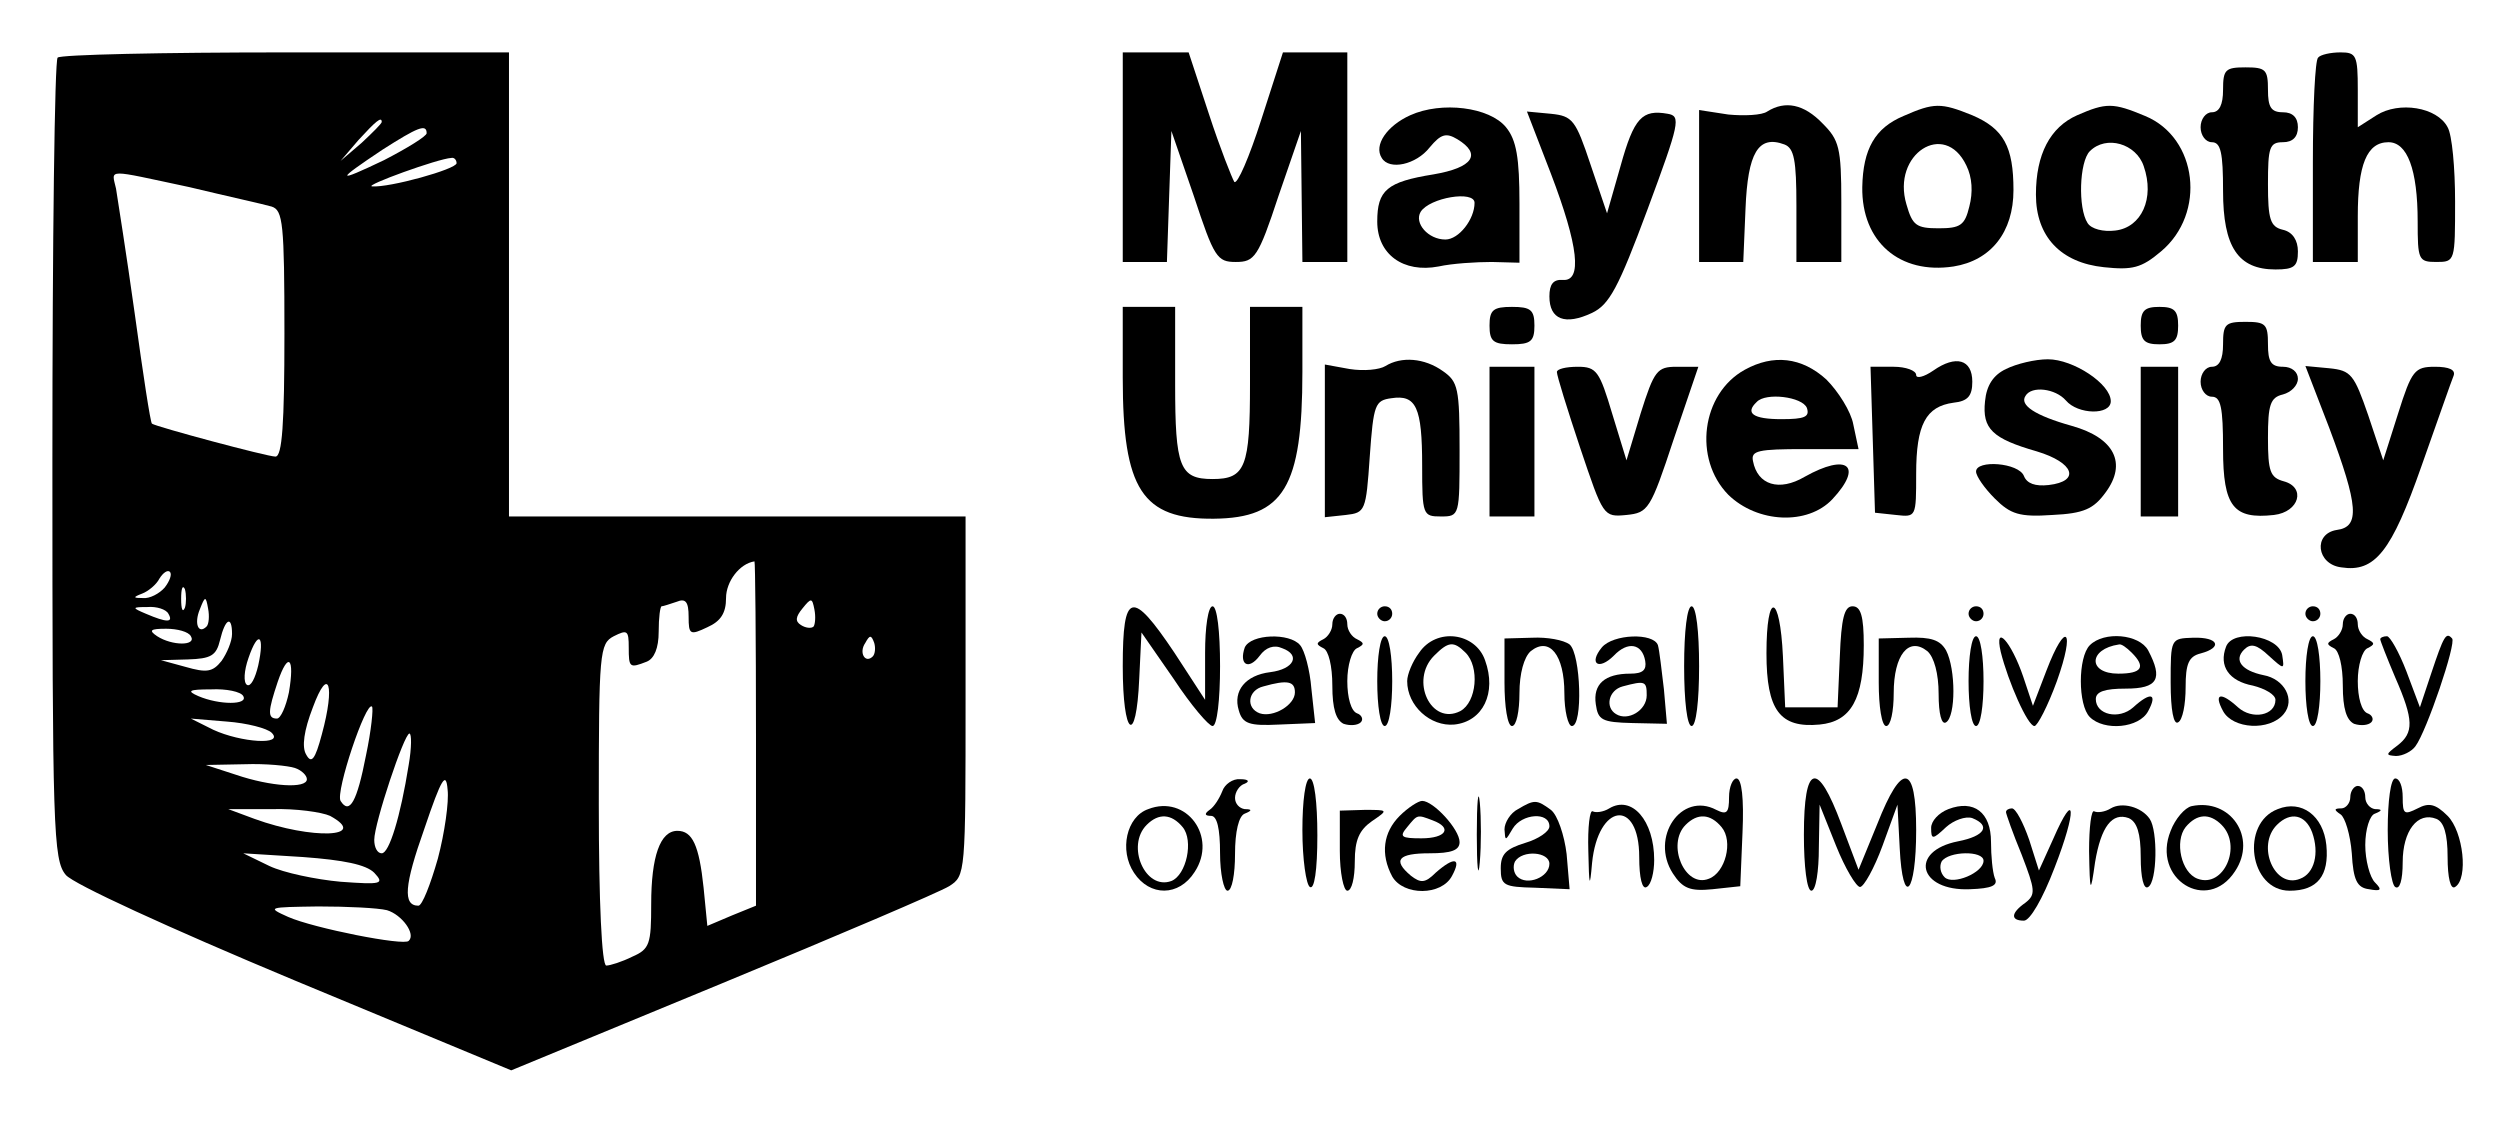 <?xml version="1.0" standalone="no"?>
<!DOCTYPE svg PUBLIC "-//W3C//DTD SVG 20010904//EN"
 "http://www.w3.org/TR/2001/REC-SVG-20010904/DTD/svg10.dtd">
<svg version="1.0" xmlns="http://www.w3.org/2000/svg"
 width="334pt" height="150pt" viewBox="0 0 334 150"
 preserveAspectRatio="xMidYMid meet">

<g transform="translate(0,150) scale(0.1,-0.1)"
fill="#000000" stroke="none">
<path d="M77 1423 c-4 -3 -7 -246 -7 -539 0 -492 1 -533 18 -553 10 -12 136
-70 306 -141 l289 -120 281 116 c155 64 291 122 304 130 22 14 22 16 22 254
l0 240 -305 0 -305 0 0 310 0 310 -298 0 c-164 0 -302 -3 -305 -7z m433 -86
c0 -2 -12 -14 -27 -28 l-28 -24 24 28 c23 25 31 32 31 24z m60 -15 c0 -4 -26
-20 -57 -36 -65 -31 -65 -28 -2 14 47 30 59 35 59 22z m40 -40 c0 -8 -90 -33
-113 -31 -11 1 88 37 106 38 4 1 7 -3 7 -7z m-357 -32 c50 -12 100 -23 110
-26 15 -5 17 -22 17 -170 0 -120 -3 -164 -12 -164 -11 0 -160 40 -165 44 -2 1
-12 67 -23 147 -11 79 -23 154 -25 167 -6 27 -15 26 98 2z m757 -730 l0 -230
-32 -13 -33 -14 -5 51 c-6 57 -15 76 -35 76 -23 0 -35 -34 -35 -98 0 -53 -2
-60 -25 -70 -14 -7 -30 -12 -35 -12 -6 0 -10 85 -10 215 0 204 1 215 20 225
18 9 20 8 20 -15 0 -27 1 -28 24 -19 10 4 16 18 16 40 0 19 2 34 4 34 2 0 11
3 20 6 12 5 16 0 16 -20 0 -24 2 -25 25 -14 18 8 25 19 25 39 0 22 18 46 38
49 1 0 2 -103 2 -230z m-790 195 c-7 -8 -20 -15 -29 -14 -13 0 -14 1 -1 6 8 3
19 12 23 20 5 8 11 12 14 9 3 -3 0 -12 -7 -21z m27 -27 c-3 -7 -5 -2 -5 12 0
14 2 19 5 13 2 -7 2 -19 0 -25z m29 -25 c-11 -11 -17 4 -9 23 7 18 8 18 11 1
2 -10 1 -21 -2 -24z m811 0 c-3 -3 -11 -2 -17 2 -8 5 -7 11 2 22 12 15 13 14
16 -1 2 -10 1 -20 -1 -23z m-862 17 c7 -12 -2 -12 -30 0 -19 8 -19 9 2 9 12 1
25 -3 28 -9z m85 -27 c0 -10 -7 -26 -14 -36 -12 -15 -20 -16 -48 -8 l-33 9 36
1 c31 1 38 5 43 26 7 29 16 33 16 8z m-55 -3 c8 -13 -25 -13 -45 0 -12 8 -9
10 12 10 15 0 30 -4 33 -10z m90 -39 c-4 -17 -10 -29 -15 -26 -5 3 -4 19 2 36
13 38 22 31 13 -10z m821 12 c-10 -10 -19 5 -10 18 6 11 8 11 12 0 2 -7 1 -15
-2 -18z m-780 -48 c-4 -19 -11 -35 -16 -35 -13 0 -12 10 1 49 14 41 23 33 15
-14z m44 -56 c-9 -34 -14 -40 -21 -27 -6 10 -3 32 9 63 21 57 30 30 12 -36z
m-105 51 c7 -12 -32 -12 -60 0 -16 7 -13 9 17 9 20 1 40 -3 43 -9z m164 -79
c-12 -62 -22 -80 -34 -61 -7 12 34 134 42 126 2 -2 -1 -32 -8 -65z m-126 30
c17 -17 -41 -13 -78 4 l-30 15 48 -4 c27 -2 54 -9 60 -15z m183 -43 c-11 -69
-26 -118 -36 -118 -6 0 -10 8 -10 18 0 22 40 142 47 142 3 0 3 -19 -1 -42z
m-152 -4 c9 -3 16 -10 16 -15 0 -13 -48 -10 -95 6 l-40 13 52 1 c28 1 58 -2
67 -5z m191 -121 c-10 -35 -21 -63 -26 -63 -21 0 -19 27 8 103 23 68 29 77 31
52 2 -16 -4 -58 -13 -92z m-144 57 c53 -29 -24 -32 -101 -4 l-35 13 58 0 c32
1 67 -4 78 -9z m59 -76 c14 -15 10 -16 -45 -12 -33 3 -76 12 -95 21 l-35 17
80 -5 c54 -4 84 -10 95 -21z m17 -50 c20 -6 39 -32 29 -41 -6 -7 -127 17 -161
32 -29 13 -27 13 40 14 39 0 80 -2 92 -5z"/>
<path d="M1500 1290 l0 -140 30 0 29 0 3 88 3 87 30 -87 c27 -82 31 -88 56
-88 25 0 30 6 57 88 l30 87 1 -87 1 -88 30 0 30 0 0 140 0 140 -43 0 -43 0
-29 -90 c-16 -50 -32 -87 -36 -83 -3 5 -19 45 -34 91 l-27 82 -44 0 -44 0 0
-140z"/>
<path d="M3097 1423 c-4 -3 -7 -66 -7 -140 l0 -133 30 0 30 0 0 61 c0 69 12
99 41 99 25 0 39 -36 39 -106 0 -51 1 -54 25 -54 25 0 25 1 25 81 0 44 -4 89
-10 99 -14 27 -65 35 -95 16 l-25 -16 0 50 c0 46 -2 50 -23 50 -13 0 -27 -3
-30 -7z"/>
<path d="M2970 1380 c0 -20 -5 -30 -15 -30 -8 0 -15 -9 -15 -20 0 -11 7 -20
15 -20 12 0 15 -14 15 -65 0 -75 20 -105 70 -105 25 0 30 4 30 24 0 15 -7 26
-20 29 -17 4 -20 14 -20 61 0 49 2 56 20 56 13 0 20 7 20 20 0 13 -7 20 -20
20 -16 0 -20 7 -20 30 0 27 -3 30 -30 30 -27 0 -30 -3 -30 -30z"/>
<path d="M1884 1346 c-31 -14 -49 -40 -38 -57 10 -17 46 -9 64 14 15 18 22 20
37 11 33 -20 21 -38 -32 -47 -62 -10 -75 -21 -75 -63 0 -44 35 -69 82 -60 18
4 50 6 71 6 l37 -1 0 79 c0 61 -4 85 -18 102 -22 27 -86 35 -128 16z m86 -117
c0 -22 -21 -49 -39 -49 -23 0 -42 22 -33 37 12 19 72 29 72 12z"/>
<path d="M2361 1351 c-7 -5 -31 -6 -52 -4 l-39 6 0 -102 0 -101 30 0 29 0 3
71 c3 75 17 99 52 86 13 -5 16 -21 16 -82 l0 -75 30 0 30 0 0 80 c0 73 -3 83
-25 105 -25 26 -50 31 -74 16z"/>
<path d="M2543 1345 c-38 -16 -54 -44 -55 -95 -1 -73 50 -117 122 -106 50 8
80 46 80 102 0 58 -13 82 -55 100 -42 17 -51 17 -92 -1z m84 -66 c8 -16 9 -36
4 -55 -6 -25 -12 -29 -41 -29 -30 0 -35 4 -43 32 -20 67 51 113 80 52z"/>
<path d="M2775 1346 c-36 -16 -55 -52 -55 -106 0 -56 33 -91 91 -97 38 -4 50
-1 76 21 61 51 49 152 -21 181 -43 18 -52 18 -91 1z m89 -68 c15 -43 -3 -82
-38 -86 -16 -2 -32 2 -37 10 -13 20 -11 82 3 96 22 22 62 10 72 -20z"/>
<path d="M2072 1268 c37 -97 42 -144 16 -142 -13 1 -18 -6 -18 -22 0 -31 21
-39 57 -22 23 11 35 33 74 138 43 116 45 125 27 128 -34 6 -45 -5 -63 -70
l-18 -63 -22 65 c-20 60 -24 65 -53 68 l-32 3 32 -83z"/>
<path d="M1500 995 c0 -149 26 -189 122 -188 93 1 118 42 118 196 l0 87 -35 0
-35 0 0 -103 c0 -111 -6 -127 -50 -127 -44 0 -50 16 -50 127 l0 103 -35 0 -35
0 0 -95z"/>
<path d="M1990 1065 c0 -21 5 -25 30 -25 25 0 30 4 30 25 0 21 -5 25 -30 25
-25 0 -30 -4 -30 -25z"/>
<path d="M2860 1065 c0 -20 5 -25 25 -25 20 0 25 5 25 25 0 20 -5 25 -25 25
-20 0 -25 -5 -25 -25z"/>
<path d="M2970 1040 c0 -20 -5 -30 -15 -30 -8 0 -15 -9 -15 -20 0 -11 7 -20
15 -20 12 0 15 -14 15 -70 0 -77 14 -94 68 -88 34 4 43 37 13 45 -18 5 -21 13
-21 58 0 44 3 54 20 58 11 3 20 12 20 21 0 9 -8 16 -20 16 -16 0 -20 7 -20 30
0 27 -3 30 -30 30 -27 0 -30 -3 -30 -30z"/>
<path d="M1851 1011 c-8 -5 -29 -7 -48 -4 l-33 6 0 -102 0 -102 28 3 c26 3 27
5 32 78 5 70 7 75 29 78 33 5 41 -12 41 -90 0 -66 1 -68 25 -68 25 0 25 1 25
89 0 82 -2 91 -22 105 -25 18 -56 20 -77 7z"/>
<path d="M2331 1006 c-58 -32 -69 -119 -22 -167 39 -38 106 -41 139 -6 42 45
20 62 -37 30 -34 -20 -63 -11 -69 21 -3 14 7 16 69 16 l72 0 -7 33 c-3 17 -20
44 -36 60 -33 30 -71 34 -109 13z m83 -51 c4 -12 -3 -15 -34 -15 -38 0 -49 8
-33 23 12 13 61 7 67 -8z"/>
<path d="M2583 1005 c-13 -9 -23 -11 -23 -6 0 6 -14 11 -30 11 l-31 0 3 -97 3
-98 28 -3 c27 -3 27 -3 27 55 0 66 13 90 50 95 19 2 25 9 25 28 0 30 -22 36
-52 15z"/>
<path d="M2680 1007 c-17 -8 -26 -22 -28 -43 -4 -37 10 -50 69 -67 50 -15 59
-40 16 -45 -18 -2 -29 2 -33 12 -7 18 -64 22 -64 6 0 -6 11 -22 25 -36 21 -21
33 -25 77 -22 42 2 55 8 71 30 29 39 12 73 -45 89 -50 14 -70 28 -62 40 8 14
40 10 54 -6 16 -19 60 -20 60 -1 0 23 -50 56 -84 56 -17 0 -42 -6 -56 -13z"/>
<path d="M1990 910 l0 -100 30 0 30 0 0 100 0 100 -30 0 -30 0 0 -100z"/>
<path d="M2080 1003 c0 -5 14 -50 31 -101 31 -92 31 -93 62 -90 29 3 32 7 63
101 l33 97 -29 0 c-26 0 -30 -5 -48 -62 l-19 -63 -19 62 c-17 57 -21 63 -46
63 -16 0 -28 -3 -28 -7z"/>
<path d="M2860 910 l0 -100 25 0 25 0 0 100 0 100 -25 0 -25 0 0 -100z"/>
<path d="M3112 928 c39 -104 41 -132 10 -136 -32 -5 -27 -46 6 -50 45 -7 67
21 107 135 21 59 40 114 43 121 3 8 -6 12 -25 12 -27 0 -31 -5 -49 -62 l-20
-63 -20 60 c-19 55 -23 60 -52 63 l-32 3 32 -83z"/>
<path d="M1500 610 c0 -94 18 -108 22 -17 l3 62 43 -62 c23 -35 47 -63 52 -63
6 0 10 35 10 80 0 47 -4 80 -10 80 -6 0 -10 -28 -10 -62 l0 -63 -41 63 c-57
85 -69 82 -69 -18z"/>
<path d="M1840 680 c0 -5 5 -10 10 -10 6 0 10 5 10 10 0 6 -4 10 -10 10 -5 0
-10 -4 -10 -10z"/>
<path d="M2250 610 c0 -47 4 -80 10 -80 6 0 10 33 10 80 0 47 -4 80 -10 80 -6
0 -10 -33 -10 -80z"/>
<path d="M2360 627 c0 -76 18 -100 71 -95 42 4 59 34 59 106 0 39 -4 52 -15
52 -11 0 -15 -16 -17 -67 l-3 -68 -35 0 -35 0 -3 68 c-4 85 -22 88 -22 4z"/>
<path d="M2630 680 c0 -5 5 -10 10 -10 6 0 10 5 10 10 0 6 -4 10 -10 10 -5 0
-10 -4 -10 -10z"/>
<path d="M3080 680 c0 -5 5 -10 10 -10 6 0 10 5 10 10 0 6 -4 10 -10 10 -5 0
-10 -4 -10 -10z"/>
<path d="M1780 666 c0 -8 -6 -17 -12 -20 -10 -5 -10 -7 0 -12 7 -3 12 -24 12
-50 0 -31 5 -46 15 -51 9 -3 19 -2 23 2 4 4 1 10 -5 12 -8 3 -13 21 -13 43 0
21 6 41 13 44 10 5 10 7 0 12 -7 3 -13 12 -13 20 0 8 -4 14 -10 14 -5 0 -10
-6 -10 -14z"/>
<path d="M3130 666 c0 -8 -6 -17 -12 -20 -10 -5 -10 -7 0 -12 7 -3 12 -24 12
-50 0 -31 5 -46 15 -51 9 -3 19 -2 23 2 4 4 1 10 -5 12 -8 3 -13 21 -13 43 0
21 6 41 13 44 10 5 10 7 0 12 -7 3 -13 12 -13 20 0 8 -4 14 -10 14 -5 0 -10
-6 -10 -14z"/>
<path d="M1663 635 c-8 -23 5 -31 20 -11 8 11 19 15 30 10 25 -9 16 -28 -16
-32 -33 -4 -50 -25 -42 -51 5 -18 14 -21 54 -19 l48 2 -5 46 c-2 25 -9 51 -15
58 -14 17 -66 15 -74 -3z m67 -60 c0 -17 -29 -34 -47 -28 -19 7 -16 31 5 36
32 9 42 7 42 -8z"/>
<path d="M1840 590 c0 -33 4 -60 10 -60 6 0 10 27 10 60 0 33 -4 60 -10 60 -6
0 -10 -27 -10 -60z"/>
<path d="M1896 628 c-9 -12 -16 -29 -16 -38 0 -33 31 -61 63 -58 38 4 57 42
41 86 -13 37 -65 44 -88 10z m62 0 c19 -19 15 -66 -7 -78 -39 -20 -68 41 -35
74 19 19 26 20 42 4z"/>
<path d="M2010 588 c0 -32 4 -58 10 -58 6 0 10 20 10 44 0 26 6 48 15 56 25
20 45 -5 45 -56 0 -24 5 -44 10 -44 15 0 12 96 -3 109 -8 6 -30 10 -50 9 l-37
-1 0 -59z"/>
<path d="M2140 635 c-18 -22 -4 -31 16 -11 19 20 38 16 42 -7 2 -12 -3 -17
-20 -17 -34 0 -50 -14 -46 -41 3 -21 8 -24 49 -25 l46 -1 -4 46 c-3 25 -6 52
-8 59 -6 17 -60 15 -75 -3z m60 -64 c0 -20 -25 -35 -41 -25 -15 9 -10 32 9 37
30 8 32 7 32 -12z"/>
<path d="M2510 588 c0 -32 4 -58 10 -58 6 0 10 20 10 44 0 51 20 76 45 56 9
-8 15 -30 15 -57 0 -27 4 -42 10 -38 13 8 13 71 0 96 -8 14 -20 18 -50 17
l-40 -1 0 -59z"/>
<path d="M2630 590 c0 -33 4 -60 10 -60 6 0 10 27 10 60 0 33 -4 60 -10 60 -6
0 -10 -27 -10 -60z"/>
<path d="M2673 629 c10 -40 36 -99 45 -99 4 0 18 27 30 60 25 70 12 82 -14 14
l-18 -47 -13 39 c-16 47 -39 72 -30 33z"/>
<path d="M2792 638 c-16 -16 -16 -80 0 -96 19 -19 66 -15 78 8 13 24 3 26 -20
5 -19 -17 -50 -10 -50 11 0 10 12 14 40 14 43 0 50 13 30 51 -12 22 -59 26
-78 7z m56 -10 c19 -19 14 -28 -18 -28 -41 0 -40 33 1 39 3 1 10 -4 17 -11z"/>
<path d="M2900 588 c0 -37 4 -57 10 -53 6 3 10 24 10 47 0 31 4 41 20 45 30 8
24 22 -10 21 -30 -1 -30 -1 -30 -60z"/>
<path d="M2974 636 c-10 -26 4 -46 36 -52 16 -4 30 -12 30 -19 0 -21 -31 -27
-50 -10 -23 21 -33 19 -20 -5 13 -24 62 -27 81 -4 16 19 1 47 -27 52 -29 6
-40 20 -26 34 9 9 17 7 33 -8 21 -19 21 -19 18 1 -5 26 -66 35 -75 11z"/>
<path d="M3080 590 c0 -33 4 -60 10 -60 6 0 10 27 10 60 0 33 -4 60 -10 60 -6
0 -10 -27 -10 -60z"/>
<path d="M3180 646 c0 -2 9 -25 20 -51 25 -57 25 -74 3 -91 -16 -12 -16 -13
-2 -14 9 0 21 6 26 13 15 20 55 138 49 144 -8 9 -11 4 -28 -47 l-15 -45 -18
48 c-10 26 -22 47 -26 47 -5 0 -9 -2 -9 -4z"/>
<path d="M1633 443 c-4 -10 -11 -21 -17 -25 -7 -5 -7 -8 2 -8 8 0 12 -17 12
-50 0 -27 5 -50 10 -50 6 0 10 22 10 49 0 30 5 51 13 54 10 4 10 6 0 6 -7 1
-13 7 -13 15 0 8 6 17 13 19 7 3 5 6 -6 6 -10 1 -21 -7 -24 -16z"/>
<path d="M1740 391 c0 -39 5 -73 10 -76 6 -4 10 22 10 69 0 44 -4 76 -10 76
-6 0 -10 -30 -10 -69z"/>
<path d="M1973 385 c0 -44 2 -61 4 -37 2 23 2 59 0 80 -2 20 -4 1 -4 -43z"/>
<path d="M2310 435 c0 -21 -3 -24 -17 -17 -47 25 -89 -37 -58 -85 13 -20 23
-24 53 -21 l37 4 3 72 c2 45 -1 72 -8 72 -5 0 -10 -11 -10 -25z m-10 -40 c16
-19 5 -61 -17 -69 -32 -13 -57 46 -31 72 16 16 33 15 48 -3z"/>
<path d="M2410 385 c0 -43 4 -75 10 -75 6 0 10 26 10 58 l1 57 22 -55 c12 -30
27 -55 32 -55 5 0 19 25 30 55 l20 55 3 -58 c4 -81 22 -62 22 24 0 89 -19 92
-52 8 l-25 -61 -23 61 c-32 86 -50 81 -50 -14z"/>
<path d="M3190 391 c0 -39 5 -73 10 -76 6 -4 10 9 10 33 0 42 20 68 45 58 10
-4 15 -20 15 -51 0 -28 4 -44 10 -40 18 11 11 74 -10 95 -16 16 -25 18 -40 10
-18 -9 -20 -8 -20 15 0 14 -4 25 -10 25 -6 0 -10 -30 -10 -69z"/>
<path d="M3140 435 c0 -8 -6 -15 -12 -15 -10 0 -10 -2 -1 -8 6 -4 13 -27 15
-52 2 -36 7 -46 23 -48 16 -3 18 -1 8 9 -7 7 -13 30 -13 50 0 21 6 40 13 42
10 4 10 6 0 6 -7 1 -13 8 -13 16 0 8 -4 15 -10 15 -5 0 -10 -7 -10 -15z"/>
<path d="M1534 419 c-29 -10 -39 -55 -19 -85 21 -32 60 -32 81 1 31 47 -11
104 -62 84z m46 -24 c15 -18 5 -64 -15 -72 -35 -13 -61 47 -33 75 16 16 33 15
48 -3z"/>
<path d="M1870 410 c-22 -22 -26 -51 -10 -81 15 -26 66 -26 80 1 13 24 3 26
-22 4 -14 -14 -20 -14 -33 -4 -25 21 -17 30 25 30 29 0 40 4 40 15 0 17 -35
55 -50 55 -5 0 -19 -9 -30 -20z m44 -6 c27 -10 18 -24 -15 -24 -27 0 -30 2
-19 15 14 17 13 17 34 9z"/>
<path d="M2028 419 c-10 -5 -18 -18 -18 -27 1 -16 1 -16 11 1 12 20 49 23 49
3 0 -7 -15 -17 -32 -22 -26 -8 -33 -15 -33 -34 0 -23 4 -25 46 -26 l46 -2 -4
47 c-3 25 -12 52 -21 59 -19 14 -22 14 -44 1z m42 -73 c0 -18 -30 -30 -43 -17
-5 5 -6 14 -3 20 10 16 46 13 46 -3z"/>
<path d="M2150 420 c-8 -5 -18 -6 -22 -4 -4 3 -7 -21 -6 -53 1 -48 2 -51 5
-16 8 80 63 87 63 8 0 -28 4 -44 10 -40 6 3 10 20 10 36 0 53 -30 87 -60 69z"/>
<path d="M2603 419 c-13 -5 -23 -16 -23 -25 0 -16 2 -16 20 1 10 9 26 15 35
12 25 -10 17 -24 -19 -31 -66 -13 -53 -67 16 -64 29 1 38 5 33 15 -3 8 -5 30
-5 48 0 40 -23 57 -57 44z m47 -69 c0 -16 -41 -33 -52 -22 -6 6 -7 15 -4 21 9
14 56 15 56 1z"/>
<path d="M2820 420 c-8 -5 -18 -6 -22 -4 -4 3 -7 -21 -7 -53 1 -57 2 -58 8
-15 8 48 23 67 45 59 11 -5 16 -20 16 -52 0 -28 4 -44 10 -40 12 7 13 75 2 91
-11 16 -37 23 -52 14z"/>
<path d="M2928 423 c-9 -2 -22 -17 -28 -33 -26 -64 49 -111 86 -54 30 45 -6
98 -58 87z m40 -25 c28 -28 3 -85 -32 -72 -22 8 -31 50 -16 69 15 18 32 19 48
3z"/>
<path d="M3043 419 c-50 -19 -38 -109 16 -109 37 0 53 20 49 61 -4 39 -33 61
-65 48z m46 -31 c10 -28 3 -55 -16 -62 -34 -14 -59 44 -31 72 18 18 38 14 47
-10z"/>
<path d="M1790 363 c0 -29 5 -53 10 -53 6 0 10 17 10 39 0 29 6 42 23 54 22
15 22 15 -10 15 l-33 -1 0 -54z"/>
<path d="M2680 415 c0 -2 9 -28 21 -57 18 -47 19 -53 5 -64 -20 -14 -20 -24
-2 -24 8 0 25 29 41 71 30 77 28 107 -2 38 l-19 -42 -13 41 c-8 23 -18 42 -23
42 -4 0 -8 -2 -8 -5z"/>
</g>
</svg>
